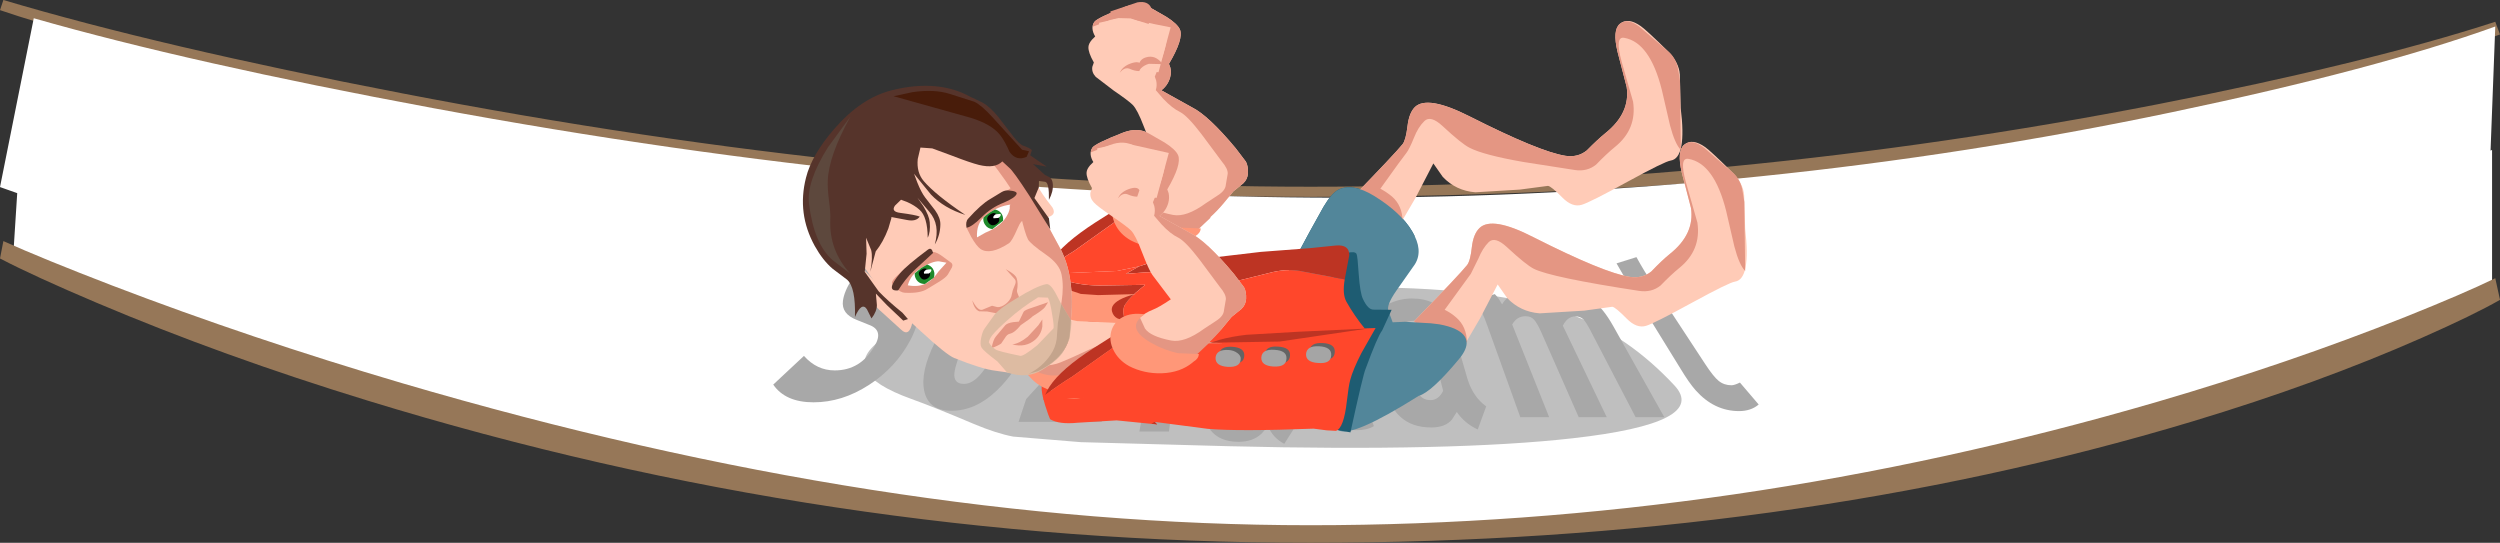 <?xml version="1.0" encoding="UTF-8" standalone="no"?>
<svg xmlns:xlink="http://www.w3.org/1999/xlink" height="160.75px" width="740.4px" xmlns="http://www.w3.org/2000/svg">
  <rect width="100%" height="100%" fill="#333333" stroke="none"/>
  <g transform="matrix(1.0, 0.0, 0.0, 1.0, 173.0, -739.0)">
    <path d="M544.25 756.7 Q513.65 765.75 476.35 773.25 356.9 797.3 215.0 797.3 73.15 797.3 -64.1 769.65 -107.0 761.0 -144.3 750.65 -162.95 745.45 -173.0 742.0 L-172.0 739.0 Q-125.5 752.85 -53.85 766.65 89.35 794.3 215.0 794.3 340.65 794.3 465.9 769.9 528.5 757.65 566.0 745.45 L567.4 749.2 Q559.55 752.2 544.25 756.7" fill="#967758" fill-rule="evenodd" stroke="none"/>
    <path d="M566.0 746.85 L564.6 783.6 565.05 783.4 565.05 825.0 Q555.8 829.55 538.75 836.35 504.65 849.95 465.65 861.3 340.9 897.55 214.0 897.55 87.1 897.55 -53.6 855.5 -97.6 842.3 -137.7 826.55 -157.75 818.65 -169.0 813.4 L-167.9 796.2 -173.0 794.4 -163.0 744.4 Q-116.5 757.7 -44.85 771.0 98.35 797.55 224.0 797.55 349.65 797.55 470.4 772.2 530.75 759.55 566.0 746.85" fill="#ffffff" fill-rule="evenodd" stroke="none"/>
    <path d="M-144.3 828.7 Q-162.95 820.8 -173.0 815.55 L-172.0 810.4 Q-160.35 815.65 -139.8 823.55 -98.65 839.3 -53.85 852.5 89.35 894.55 215.0 894.55 340.65 894.55 465.9 858.0 505.05 846.55 539.4 832.85 556.65 825.95 566.0 821.4 L567.4 827.8 Q559.55 832.3 544.25 839.05 513.65 852.55 476.35 863.8 356.9 899.75 215.0 899.75 73.1 899.75 -64.1 857.65 -107.0 844.5 -144.3 828.7" fill="#967758" fill-rule="evenodd" stroke="none"/>
    <path d="M292.8 832.35 Q309.25 838.5 322.9 853.15 333.25 864.25 292.75 868.8 257.35 872.8 190.9 871.15 L147.1 869.95 127.05 868.3 Q122.05 867.35 115.4 864.55 103.85 859.65 96.9 857.15 74.4 849.05 88.4 839.3 92.8 836.25 100.3 833.4 104.05 831.95 106.9 831.15 159.9 825.15 224.9 824.15 268.85 823.5 292.8 832.35" fill="#bfbfbf" fill-rule="evenodd" stroke="none"/>
    <path d="M110.0 813.45 L103.5 819.0 Q100.5 816.0 96.6 816.0 91.45 816.0 88.6 820.55 86.8 823.4 90.2 824.7 L94.05 826.1 Q102.25 829.1 96.55 839.85 92.25 847.9 84.35 853.0 76.4 858.15 67.95 858.15 59.6 858.15 56.0 852.9 L65.1 844.4 Q68.9 848.7 74.2 848.7 81.9 848.7 86.0 841.5 88.8 836.8 84.35 835.2 L80.75 833.75 Q76.1 831.95 76.65 828.05 77.05 825.15 79.4 821.6 83.05 816.25 88.8 813.0 94.5 809.8 100.15 809.8 107.05 809.8 110.0 813.45" fill="#a8a8a8" fill-rule="evenodd" stroke="none"/>
    <path d="M131.55 839.95 Q128.25 849.05 122.1 854.75 115.9 860.65 108.8 860.65 102.05 860.65 100.75 854.9 99.45 849.25 103.95 840.25 107.95 832.35 113.65 827.75 119.3 823.2 124.95 823.2 130.8 823.2 132.65 827.75 134.35 832.15 131.55 839.95 M122.5 829.1 Q119.65 829.1 117.15 832.4 115.2 835.0 112.9 840.0 110.05 846.3 109.65 849.45 109.35 852.7 112.5 852.7 117.7 852.7 122.9 839.9 125.65 833.05 125.05 830.8 124.55 829.1 122.5 829.1" fill="#a8a8a8" fill-rule="evenodd" stroke="none"/>
    <path d="M141.6 828.2 L162.25 828.2 161.1 833.75 142.1 856.4 156.9 856.4 153.25 863.95 128.65 863.95 130.9 857.2 152.15 833.85 139.75 833.85 141.6 828.2" fill="#a8a8a8" fill-rule="evenodd" stroke="none"/>
    <path d="M176.2 818.7 Q177.9 818.7 178.95 819.95 180.0 821.2 179.75 823.0 179.5 824.9 178.05 826.2 176.6 827.55 174.75 827.55 172.95 827.55 171.9 826.2 170.85 824.9 171.2 823.0 171.5 821.2 172.95 819.95 174.45 818.7 176.2 818.7 M177.95 830.15 L173.2 866.8 164.45 866.8 170.5 831.4 177.95 830.15" fill="#a8a8a8" fill-rule="evenodd" stroke="none"/>
    <path d="M197.1 838.25 Q193.55 838.25 188.55 841.95 L185.75 835.9 Q188.25 834.3 190.5 833.4 194.4 831.65 198.2 831.65 205.45 831.65 207.3 836.95 207.85 838.6 208.05 842.8 L208.35 855.45 Q208.55 860.8 211.7 863.6 L207.35 870.45 Q203.95 868.65 202.55 865.25 L200.6 867.45 Q198.05 869.85 193.8 869.85 188.25 869.85 185.5 866.4 182.8 863.05 183.35 856.95 184.45 844.45 198.7 844.45 L200.45 844.5 200.45 843.1 Q200.45 840.3 199.8 839.3 199.1 838.25 197.1 838.25 M199.95 850.85 Q195.7 850.85 194.05 852.0 192.35 853.2 192.2 856.55 191.95 861.75 195.7 861.75 198.2 861.75 200.15 859.0 L200.3 850.85 199.95 850.85" fill="#a8a8a8" fill-rule="evenodd" stroke="none"/>
    <path d="M222.35 817.05 Q222.9 818.85 223.65 824.05 L226.95 849.15 Q228.0 856.6 228.65 857.75 229.35 858.85 230.5 858.85 L231.45 858.7 233.9 865.2 Q231.9 866.4 228.85 866.4 222.7 866.4 220.5 860.6 219.55 858.2 218.95 851.7 L216.7 826.95 Q216.2 821.85 215.55 818.65 L222.35 817.05" fill="#a8a8a8" fill-rule="evenodd" stroke="none"/>
    <path d="M245.8 834.0 Q242.3 834.0 238.2 837.7 L233.85 831.65 Q235.95 830.0 237.95 829.15 241.4 827.4 245.15 827.4 252.45 827.4 255.65 832.7 256.65 834.3 257.95 838.55 L261.6 851.2 Q263.25 856.55 267.15 859.35 L264.65 866.2 Q260.7 864.35 258.45 861.0 L257.05 863.2 Q255.1 865.6 250.9 865.6 239.35 865.6 237.0 852.7 234.75 840.2 249.05 840.2 L250.8 840.25 250.45 838.85 Q249.7 836.05 248.8 835.05 247.8 834.0 245.8 834.0 M245.8 852.3 Q246.9 857.5 250.65 857.5 253.05 857.5 254.4 854.75 L252.35 846.6 252.0 846.6 Q247.75 846.6 246.4 847.75 245.05 849.0 245.8 852.3" fill="#a8a8a8" fill-rule="evenodd" stroke="none"/>
    <path d="M289.85 835.45 L302.85 862.55 294.55 862.55 283.6 837.7 Q282.25 834.65 281.3 833.65 280.4 832.65 278.8 832.65 276.25 832.65 274.85 835.1 L285.8 862.55 277.25 862.55 267.75 836.15 Q265.65 830.1 263.8 828.0 L269.7 826.1 Q270.75 827.15 271.85 829.15 273.55 826.1 277.4 826.1 280.85 826.1 284.2 828.55 L286.0 830.05 Q287.65 826.1 291.95 826.1 295.4 826.1 298.45 827.95 301.6 829.9 304.85 835.7 L319.9 862.55 311.4 862.55 298.3 837.4 Q296.8 834.45 295.9 833.55 295.0 832.7 293.55 832.7 291.25 832.7 289.85 835.45" fill="#a8a8a8" fill-rule="evenodd" stroke="none"/>
    <path d="M324.8 848.35 L312.9 829.05 310.05 829.05 306.95 823.85 309.7 823.85 305.75 817.0 311.65 815.15 Q313.85 819.2 316.85 823.7 L323.35 823.7 325.15 829.05 320.35 829.05 332.0 846.8 Q334.45 850.55 336.0 851.8 337.6 853.1 339.8 853.1 340.65 853.1 342.3 852.3 L347.85 858.8 Q345.55 860.75 342.05 860.75 334.65 860.75 329.15 854.55 327.25 852.4 324.8 848.35" fill="#a8a8a8" fill-rule="evenodd" stroke="none"/>
    <path d="M223.25 795.25 Q227.45 793.0 234.1 797.1 243.35 802.9 246.1 809.25 242.75 805.45 237.4 802.1 230.75 798.0 226.55 800.25 224.55 801.4 222.25 805.3 213.6 820.6 208.6 831.25 207.3 833.9 209.05 837.15 205.85 832.5 205.2 831.0 204.15 828.5 205.3 826.2 210.2 815.85 218.95 800.3 221.25 796.4 223.25 795.25" fill="#1e5c72" fill-rule="evenodd" stroke="none"/>
    <path d="M243.85 776.35 Q244.3 772.45 246.05 770.7 249.75 767.15 262.2 773.45 282.95 783.95 290.65 785.15 294.3 785.7 296.95 783.55 300.1 780.35 302.5 778.4 309.9 772.45 308.75 764.75 L306.05 754.35 Q304.5 747.9 306.75 746.05 309.15 744.05 312.95 746.75 314.65 747.95 320.75 753.95 324.25 757.4 324.5 761.05 L324.75 770.95 Q326.6 785.8 321.8 786.55 320.05 786.8 309.15 792.75 297.85 798.95 295.45 799.65 292.65 800.5 289.7 797.5 286.4 794.15 285.45 794.05 L277.1 795.15 263.95 795.95 Q258.2 795.5 254.3 791.4 L251.5 787.4 246.25 797.55 240.35 807.65 226.7 798.35 Q240.2 784.45 242.4 781.7 243.35 780.5 243.85 776.35" fill="#ffcbb7" fill-rule="evenodd" stroke="none"/>
    <path d="M246.05 770.7 Q249.75 767.15 262.2 773.45 282.95 783.95 290.65 785.15 294.3 785.7 296.95 783.55 300.1 780.35 302.5 778.4 309.9 772.45 308.75 764.75 L306.05 754.35 Q304.5 747.9 306.75 746.05 309.0 744.15 312.7 747.05 L320.75 753.95 Q323.1 755.75 323.9 759.0 L324.55 762.95 324.8 783.4 Q323.05 781.65 321.6 776.15 L319.15 765.55 Q315.6 751.5 308.0 750.2 305.2 749.7 307.25 757.2 L310.65 769.1 Q311.85 777.25 305.25 782.55 302.85 784.5 299.7 787.75 297.05 789.9 293.4 789.35 L278.05 786.95 Q266.35 784.9 262.2 782.75 259.9 781.6 254.25 776.35 250.7 773.05 248.85 774.85 247.0 776.65 245.8 779.7 244.4 783.15 243.55 784.25 242.4 785.65 235.8 794.9 237.55 795.8 239.25 797.2 242.35 799.9 242.4 804.6 L232.0 799.8 230.8 801.15 226.7 798.35 Q240.2 784.45 242.4 781.7 243.35 780.5 243.85 776.35 244.3 772.45 246.05 770.7" fill="#e49683" fill-rule="evenodd" stroke="none"/>
    <path d="M325.1 790.2 Q323.55 783.7 325.8 781.85 328.2 779.85 332.05 782.6 333.6 783.7 339.8 789.8 343.3 793.2 343.55 796.85 L343.85 806.75 Q345.6 821.65 340.85 822.4 339.1 822.65 328.2 828.6 316.85 834.8 314.5 835.5 311.7 836.35 308.75 833.35 305.4 829.95 304.5 829.85 L296.15 831.0 283.0 831.8 Q277.25 831.35 273.35 827.25 L270.55 823.25 265.3 833.35 259.4 843.45 245.75 834.2 Q259.25 820.3 261.45 817.55 262.45 816.35 262.9 812.2 263.35 808.3 265.15 806.55 268.85 802.9 281.25 809.3 302.0 819.8 309.7 821.0 313.4 821.55 316.05 819.4 319.15 816.15 321.55 814.2 328.95 808.3 327.8 800.6 L325.1 790.2" fill="#ffcbb7" fill-rule="evenodd" stroke="none"/>
    <path d="M325.1 790.2 Q323.55 783.7 325.8 781.85 328.1 779.95 331.8 782.85 L339.8 789.8 Q342.15 791.6 342.95 794.85 L343.6 798.8 343.85 819.25 Q342.1 817.5 340.65 812.0 L338.2 801.4 Q334.65 787.35 327.05 786.05 324.25 785.55 326.3 793.0 L329.7 804.9 Q330.9 813.1 324.3 818.4 321.9 820.35 318.8 823.55 316.15 825.7 312.45 825.15 286.3 821.15 281.25 818.6 278.95 817.45 273.3 812.2 269.75 808.9 267.9 810.7 266.1 812.5 264.85 815.55 L262.6 820.1 254.85 830.75 Q256.8 831.7 258.3 833.05 261.4 835.75 261.45 840.45 L251.05 835.65 249.85 836.95 245.75 834.2 Q259.25 820.3 261.45 817.55 262.45 816.35 262.9 812.2 263.35 808.3 265.15 806.55 268.85 802.9 281.25 809.3 302.0 819.8 309.7 821.0 313.4 821.55 316.05 819.4 319.15 816.15 321.55 814.2 328.95 808.3 327.8 800.6 L325.1 790.2" fill="#e49683" fill-rule="evenodd" stroke="none"/>
    <path d="M258.0 836.45 Q264.15 839.35 259.05 845.4 250.95 855.15 247.15 856.25 227.35 868.7 223.5 866.45 221.7 865.4 224.4 862.95 227.4 860.25 225.8 858.35 L220.4 852.8 Q216.5 848.7 212.9 842.85 L206.05 832.6 Q203.95 829.0 205.3 826.2 210.2 815.85 218.95 800.3 221.25 796.4 223.25 795.25 227.45 793.0 234.1 797.1 241.9 801.95 245.2 807.5 248.6 813.1 246.05 817.25 L240.5 825.15 Q237.65 829.25 238.15 830.95 L239.45 834.45 243.05 834.3 250.8 834.75 253.25 835.05 Q256.05 835.55 258.0 836.45" fill="#52869a" fill-rule="evenodd" stroke="none"/>
    <path d="M151.05 745.55 Q151.9 744.3 160.35 741.0 164.85 739.35 168.0 741.45 L172.45 744.0 Q175.7 746.05 176.45 747.75 177.6 750.45 173.2 757.9 L173.6 759.0 Q173.95 760.45 173.55 761.9 172.9 764.25 170.95 765.75 L179.95 770.75 Q184.9 773.2 193.0 782.95 L196.0 786.9 Q196.7 788.25 196.6 790.3 196.5 792.1 195.15 793.35 L192.3 795.65 189.25 799.35 184.7 804.0 Q179.95 808.0 176.7 809.25 170.9 811.5 166.45 807.8 160.05 802.5 162.75 797.75 L164.65 796.1 Q166.95 794.3 168.8 793.6 170.75 792.85 174.3 790.45 L168.85 783.25 Q167.85 781.9 165.75 776.45 163.85 771.45 162.45 770.05 161.25 768.85 156.8 765.8 L151.5 761.75 Q150.25 760.4 150.5 758.8 L150.95 757.5 Q149.25 754.5 149.35 752.9 149.4 751.9 150.4 750.75 L151.35 749.8 Q149.9 747.35 151.05 745.55" fill="#ffcbb7" fill-rule="evenodd" stroke="none"/>
    <path d="M156.15 744.8 L150.65 746.9 Q150.65 746.25 151.05 745.55 151.9 744.3 160.35 741.0 164.85 739.35 168.0 741.45 L172.45 744.0 Q175.7 746.05 176.45 747.75 177.6 750.45 173.2 757.9 L173.6 759.0 Q173.95 760.45 173.55 761.9 172.9 764.25 170.95 765.75 L179.95 770.75 Q184.9 773.2 193.0 782.95 L196.0 786.9 Q196.7 788.25 196.6 790.3 196.5 792.1 195.15 793.35 L192.3 795.65 189.45 799.1 Q187.45 801.55 185.45 803.3 L185.5 803.5 179.25 809.4 165.95 806.7 162.75 797.75 165.0 795.5 166.65 799.1 Q168.2 801.45 174.4 802.65 178.35 803.4 184.1 799.2 L187.75 796.8 Q189.95 795.4 190.05 793.65 L190.6 790.45 Q190.7 789.0 188.8 786.75 L182.85 778.75 Q178.65 773.25 176.45 772.15 174.15 771.05 171.5 768.25 L169.3 765.7 Q169.75 764.25 169.4 762.8 L169.0 761.7 Q173.45 751.2 172.3 748.5 171.6 746.9 168.3 746.25 L163.8 745.2 Q160.5 743.1 156.15 744.8" fill="#e49683" fill-rule="evenodd" stroke="none"/>
    <path d="M220.4 826.6 L223.85 814.6 226.0 813.9 Q228.3 813.35 228.75 814.2 229.05 814.7 229.4 820.2 229.8 825.8 230.65 827.55 232.15 830.75 233.8 830.7 L239.15 830.75 236.35 836.85 Q235.0 838.55 231.45 848.2 230.7 849.85 226.95 867.05 L220.4 865.9 220.4 826.6" fill="#1e5c72" fill-rule="evenodd" stroke="none"/>
    <path d="M197.1 837.35 L197.45 841.75 156.15 851.25 136.45 851.95 128.85 845.95 124.75 845.45 115.65 845.8 116.8 830.6 124.85 831.05 Q128.35 830.95 130.2 830.1 L136.05 827.0 152.75 827.6 197.1 837.35" fill="#ffcbb7" fill-rule="evenodd" stroke="none"/>
    <path d="M136.05 827.0 L138.75 830.75 130.1 832.1 Q128.25 832.95 124.75 833.05 L116.65 832.6 116.8 830.6 124.85 831.05 Q128.35 830.95 130.2 830.1 L136.05 827.0" fill="#e49683" fill-rule="evenodd" stroke="none"/>
    <path d="M194.2 841.9 L152.6 851.35 136.6 854.0 128.85 845.95 Q136.05 848.4 141.15 846.3 143.7 845.3 149.85 842.4 155.5 839.9 159.15 839.4 L179.4 838.75 194.2 841.9" fill="#e49683" fill-rule="evenodd" stroke="none"/>
    <path d="M170.25 815.95 L164.3 817.9 170.25 815.95" fill="#bd3423" fill-rule="evenodd" stroke="none"/>
    <path d="M214.85 812.5 L222.7 811.7 Q226.65 811.4 226.6 814.6 L225.25 821.75 213.0 819.45 Q208.85 818.5 204.05 819.55 L190.55 822.9 Q182.95 824.6 179.85 822.6 L177.7 820.85 Q176.45 819.9 174.85 819.7 171.55 819.35 165.7 819.7 L160.45 820.1 164.3 817.9 170.25 815.95 171.85 815.5 171.55 815.7 185.95 815.3 200.4 813.6 214.85 812.5" fill="#bd3423" fill-rule="evenodd" stroke="none"/>
    <path d="M158.4 803.85 L145.0 813.4 Q142.4 814.9 137.05 818.8 L138.4 816.25 Q141.8 811.1 151.3 804.95 L158.4 800.45 158.4 803.85" fill="#bd3423" fill-rule="evenodd" stroke="none"/>
    <path d="M166.15 823.35 L163.45 825.6 Q160.6 828.15 159.95 829.75 159.35 831.2 160.25 834.45 L152.15 834.25 Q147.15 834.2 143.05 832.95 138.75 831.6 135.7 830.25 L133.55 829.2 Q134.45 825.9 135.65 822.5 140.2 821.3 142.45 822.05 147.5 823.7 154.1 823.55 L166.15 823.35" fill="#bd3423" fill-rule="evenodd" stroke="none"/>
    <path d="M231.15 836.25 L234.4 836.15 230.2 843.55 Q227.7 848.45 226.9 851.45 226.4 853.25 225.9 857.7 225.0 865.85 222.65 866.6 L219.9 866.45 216.05 865.95 Q193.7 866.8 184.65 866.0 L168.95 863.95 169.7 864.7 157.7 863.5 146.1 864.2 Q140.65 864.75 138.0 863.15 L137.4 861.65 Q135.3 855.8 135.5 853.35 L135.6 851.3 Q138.8 852.05 142.1 850.5 L148.7 846.5 Q153.6 843.45 156.6 842.75 161.1 841.7 180.75 840.85 186.65 840.6 189.0 840.7 L175.3 839.1 Q171.5 838.6 167.15 836.65 162.9 834.75 160.3 834.45 L160.25 834.45 Q159.35 831.2 159.95 829.75 160.6 828.15 163.45 825.6 L166.15 823.35 154.1 823.55 Q147.5 823.7 142.45 822.05 140.2 821.3 135.65 822.5 L136.5 820.15 157.85 819.25 164.3 817.9 160.45 820.1 165.7 819.7 Q171.55 819.35 174.85 819.7 176.45 819.9 177.7 820.85 L179.85 822.6 Q182.95 824.6 190.55 822.9 L204.05 819.55 Q208.85 818.5 213.0 819.45 L225.25 821.75 Q224.5 826.1 225.75 828.35 228.15 832.6 231.15 836.25" fill="#ff472b" fill-rule="evenodd" stroke="none"/>
    <path d="M171.85 815.5 L170.25 815.95 172.25 815.15 171.85 815.5" fill="#ff472b" fill-rule="evenodd" stroke="none"/>
    <path d="M172.25 815.15 L164.3 817.9 157.85 819.25 136.5 820.15 137.05 818.8 Q142.4 814.9 145.0 813.4 L158.4 803.85 158.4 800.45 158.6 800.35 179.25 809.4 172.25 815.15" fill="#ff472b" fill-rule="evenodd" stroke="none"/>
    <path d="M129.7 830.45 Q129.85 827.5 131.7 825.85 135.6 822.4 142.05 824.35 L147.1 826.05 152.2 826.4 163.35 826.1 Q161.35 826.5 159.45 827.35 155.7 829.1 156.35 831.3 156.75 832.7 157.95 833.3 L162.3 834.85 146.05 834.1 Q141.2 833.2 134.7 829.85 L131.25 829.65 129.7 830.45" fill="#ff9778" fill-rule="evenodd" stroke="none"/>
    <path d="M180.7 809.15 Q177.15 812.15 171.6 812.35 166.35 812.5 161.9 810.2 158.65 808.35 157.25 805.35 155.95 802.65 156.65 799.95 157.4 797.25 159.9 795.8 162.6 794.3 166.55 794.9 160.35 798.95 169.05 803.65 172.4 805.5 176.4 806.4 L182.6 806.65 Q182.55 808.0 181.05 808.9 L180.7 809.15" fill="#ff9778" fill-rule="evenodd" stroke="none"/>
    <path d="M171.15 843.45 Q171.25 840.95 175.0 841.15 178.7 841.35 178.6 843.85 178.4 846.35 174.7 846.1 170.95 845.9 171.15 843.45" fill="#646464" fill-rule="evenodd" stroke="none"/>
    <path d="M191.9 841.7 Q195.7 841.95 195.5 844.4 195.4 846.9 191.65 846.7 187.95 846.5 188.05 844.0 188.25 841.5 191.9 841.7" fill="#646464" fill-rule="evenodd" stroke="none"/>
    <path d="M205.2 846.6 Q201.5 846.4 201.6 843.9 201.8 841.4 205.45 841.65 209.25 841.85 209.05 844.3 208.95 846.8 205.2 846.6" fill="#646464" fill-rule="evenodd" stroke="none"/>
    <path d="M214.85 842.9 Q215.05 840.4 218.75 840.6 222.5 840.8 222.3 843.3 222.2 845.85 218.45 845.55 214.75 845.35 214.85 842.9" fill="#646464" fill-rule="evenodd" stroke="none"/>
    <path d="M173.95 842.1 Q177.65 842.3 177.55 844.8 177.35 847.3 173.65 847.05 169.9 846.85 170.1 844.4 170.2 841.9 173.95 842.1" fill="#a5a5a5" fill-rule="evenodd" stroke="none"/>
    <path d="M190.85 842.65 Q192.4 842.75 193.45 843.55 194.55 844.35 194.45 845.35 194.35 847.85 190.6 847.65 186.9 847.4 187.0 844.95 187.2 842.45 190.85 842.65" fill="#a5a5a5" fill-rule="evenodd" stroke="none"/>
    <path d="M204.15 847.55 Q200.45 847.35 200.55 844.85 200.75 842.35 204.4 842.6 208.2 842.8 208.0 845.25 207.9 847.75 204.15 847.55" fill="#a5a5a5" fill-rule="evenodd" stroke="none"/>
    <path d="M217.65 841.55 Q221.45 841.75 221.25 844.25 221.15 846.8 217.4 846.5 213.7 846.3 213.8 843.85 214.0 841.35 217.65 841.55" fill="#a5a5a5" fill-rule="evenodd" stroke="none"/>
    <path d="M211.45 837.25 L232.05 836.3 206.0 840.15 185.45 840.5 188.15 839.65 Q191.7 838.65 196.15 838.15 L211.45 837.25" fill="#bd3423" fill-rule="evenodd" stroke="none"/>
    <path d="M158.75 851.95 L151.55 845.55 158.1 842.25 158.75 846.1 Q159.5 848.5 166.45 850.65 L158.75 851.95" fill="#bd3423" fill-rule="evenodd" stroke="none"/>
    <path d="M148.8 856.4 Q144.85 857.65 142.3 856.7 L136.6 854.0 Q133.4 852.7 130.8 849.2 L128.85 845.95 Q134.2 850.0 138.55 850.2 143.05 850.45 148.05 846.8 152.25 843.75 156.5 842.65 L159.9 842.15 Q158.5 842.4 157.05 843.05 154.2 844.3 154.05 846.15 153.9 849.05 167.3 850.7 163.45 851.35 159.9 852.35 155.1 854.4 148.8 856.4" fill="#ff9778" fill-rule="evenodd" stroke="none"/>
    <path d="M135.0 830.0 L131.6 829.55 129.7 830.45 Q129.5 829.7 130.4 827.4 131.0 826.0 133.0 824.95 L134.9 824.2 134.1 824.65 Q133.2 825.35 132.8 826.4 132.15 828.15 135.0 830.0" fill="#967758" fill-rule="evenodd" stroke="none"/>
    <path d="M168.95 863.95 L169.7 864.7 168.0 864.45 168.95 863.95" fill="#bd3423" fill-rule="evenodd" stroke="none"/>
    <path d="M153.05 761.95 L152.5 745.75 156.6 744.85 161.85 744.45 Q163.4 745.1 173.7 747.1 L170.1 760.4 161.5 759.35 Q160.1 759.3 156.45 760.65 L153.05 761.95" fill="#ffcbb7" fill-rule="evenodd" stroke="none"/>
    <path d="M161.85 744.45 L158.25 744.35 156.15 744.8 155.85 742.4 163.85 739.7 Q167.05 739.15 168.0 741.45 L167.2 746.1 161.85 744.45" fill="#e49683" fill-rule="evenodd" stroke="none"/>
    <path d="M164.35 760.05 Q164.15 759.25 164.25 758.35 164.55 756.55 166.35 756.0 169.2 755.1 171.35 758.0 L167.25 757.9 Q165.85 758.3 164.95 759.2 164.5 759.65 164.35 760.05" fill="#e49683" fill-rule="evenodd" stroke="none"/>
    <path d="M158.6 760.55 L159.25 759.5 Q160.25 758.35 161.85 757.8 164.4 756.9 165.0 758.15 L164.35 760.05 Q163.05 760.05 161.5 759.35 160.5 758.95 159.45 759.7 L158.6 760.55" fill="#e49683" fill-rule="evenodd" stroke="none"/>
    <path d="M159.8 778.2 Q164.2 776.6 167.45 778.65 L171.9 781.2 Q175.15 783.25 175.9 784.95 177.05 787.65 172.7 795.1 L173.1 796.2 Q173.4 797.65 173.0 799.1 172.35 801.45 170.4 802.95 L179.4 807.95 Q184.3 810.35 192.45 820.15 L195.45 824.1 Q196.15 825.45 196.05 827.5 195.95 829.3 194.6 830.55 L191.75 832.85 188.7 836.55 184.15 841.2 Q179.4 845.2 176.15 846.45 170.35 848.7 165.9 845.0 159.5 839.7 162.2 834.95 L164.1 833.3 Q166.4 831.5 168.25 830.8 170.2 830.05 173.75 827.65 L168.3 820.45 Q167.3 819.1 165.2 813.65 163.3 808.6 161.95 807.25 160.75 806.05 156.25 803.0 152.0 800.1 150.95 798.95 149.7 797.6 149.95 796.0 L150.4 794.7 Q148.7 791.7 148.8 790.1 148.85 789.1 149.85 787.95 L150.8 787.0 Q149.35 784.55 150.5 782.75 151.35 781.5 159.8 778.2" fill="#ffcbb7" fill-rule="evenodd" stroke="none"/>
    <path d="M155.6 782.0 L150.1 784.1 Q150.1 783.45 150.5 782.75 151.35 781.5 159.8 778.2 164.2 776.6 167.45 778.65 L171.9 781.2 Q175.15 783.25 175.9 784.95 177.05 787.65 172.7 795.1 L173.1 796.2 Q173.4 797.65 173.0 799.1 172.35 801.45 170.4 802.95 L179.4 807.95 Q184.3 810.35 192.45 820.15 L195.45 824.1 Q196.15 825.45 196.05 827.5 195.95 829.3 194.6 830.55 L191.75 832.85 188.9 836.3 Q186.9 838.8 184.9 840.55 L184.95 840.7 178.7 846.6 165.4 843.9 162.2 834.95 164.45 832.7 166.1 836.3 Q167.7 838.65 173.85 839.85 177.8 840.6 183.55 836.4 L187.2 834.0 Q189.4 832.6 189.5 830.85 L190.05 827.65 Q190.15 826.2 188.25 823.95 L182.3 815.95 Q178.1 810.45 175.9 809.35 173.6 808.25 171.0 805.45 L168.8 802.9 Q169.2 801.4 168.85 800.0 L168.45 798.9 Q172.9 788.45 171.75 785.7 171.05 784.1 167.75 783.45 163.7 782.7 163.25 782.4 159.95 780.3 155.6 782.0" fill="#e49683" fill-rule="evenodd" stroke="none"/>
    <path d="M157.85 837.65 L157.9 841.05 144.45 850.6 Q141.3 852.5 136.5 856.0 137.25 854.3 137.85 853.45 141.3 848.25 150.8 842.15 L157.85 837.65" fill="#bd3423" fill-rule="evenodd" stroke="none"/>
    <path d="M171.7 852.35 L163.75 855.1 157.3 856.45 135.95 857.35 136.5 856.0 Q141.3 852.5 144.45 850.6 L157.9 841.05 157.85 837.65 158.05 837.55 178.7 846.6 171.7 852.35" fill="#ff472b" fill-rule="evenodd" stroke="none"/>
    <path d="M168.5 840.85 Q171.85 842.7 175.85 843.6 L182.05 843.85 Q182.0 845.2 180.5 846.1 L180.2 846.35 Q176.6 849.35 171.05 849.55 165.8 849.7 161.35 847.4 158.1 845.55 156.7 842.55 155.4 839.85 156.1 837.15 156.85 834.45 159.35 833.0 162.05 831.5 166.0 832.1 159.8 836.15 168.5 840.85" fill="#ff9778" fill-rule="evenodd" stroke="none"/>
    <path d="M151.95 782.95 L156.05 782.05 161.3 781.65 173.15 784.3 169.55 797.6 160.95 796.55 Q159.55 796.5 155.9 797.85 L152.5 799.15 151.95 782.95" fill="#ffcbb7" fill-rule="evenodd" stroke="none"/>
    <path d="M164.45 795.35 L163.8 797.25 Q162.5 797.25 160.95 796.55 159.95 796.15 158.9 796.9 L158.05 797.75 158.7 796.7 Q159.7 795.55 161.3 795.0 163.85 794.1 164.45 795.35" fill="#e49683" fill-rule="evenodd" stroke="none"/>
    <path d="M103.55 772.2 L111.55 775.9 Q119.9 780.0 121.55 781.95 127.0 788.4 130.75 794.3 133.6 798.65 138.4 807.8 L141.35 813.25 Q142.95 816.6 143.65 820.15 144.9 826.7 144.2 833.4 L143.85 838.1 Q143.5 840.65 142.05 842.75 139.5 846.5 134.35 848.95 132.05 850.05 128.1 849.7 L121.85 848.8 Q117.85 848.35 109.55 845.0 107.25 844.05 99.7 837.1 L89.8 828.0 78.55 811.75 74.4 793.3 103.55 772.2" fill="#ffcbb7" fill-rule="evenodd" stroke="none"/>
    <path d="M117.65 783.3 Q115.2 780.4 100.9 774.1 L103.55 772.2 111.55 775.9 Q119.9 780.0 121.55 781.95 127.0 788.4 130.75 794.3 133.6 798.65 138.4 807.8 L141.35 813.25 Q142.95 816.6 143.65 820.15 144.9 826.7 144.2 833.4 L143.85 838.1 Q143.5 840.65 142.05 842.75 139.5 846.5 134.35 848.95 L131.65 849.7 Q135.7 847.7 138.15 844.05 139.6 841.95 139.95 839.4 L140.3 834.7 141.4 828.35 Q142.1 823.8 141.4 820.35 140.8 817.2 136.75 814.4 132.15 811.2 131.45 809.9 130.6 808.3 129.3 802.75 128.1 797.5 126.85 795.6 122.75 789.25 117.65 783.3" fill="#e49683" fill-rule="evenodd" stroke="none"/>
    <path d="M126.75 794.45 Q132.45 805.85 130.6 804.4 129.6 803.65 128.35 806.65 126.75 810.4 125.8 811.05 120.25 814.65 117.4 812.75 116.2 811.9 114.6 809.1 L113.25 806.45 Q115.6 804.8 117.1 802.15 118.0 800.55 122.45 797.35 L126.75 794.45" fill="#e49683" fill-rule="evenodd" stroke="none"/>
    <path d="M105.6 814.55 L108.35 816.55 Q109.35 817.1 108.95 818.15 L107.75 820.25 Q107.2 821.15 105.2 822.4 L101.65 824.55 Q99.5 825.95 94.95 825.7 93.75 825.65 92.35 824.3 L91.15 822.95 Q90.85 821.7 96.15 817.9 100.85 814.55 102.75 813.75 103.75 813.3 105.6 814.55" fill="#e49683" fill-rule="evenodd" stroke="none"/>
    <path d="M129.35 791.8 L131.4 788.8 134.15 793.75 Q135.2 796.0 138.7 800.45 140.1 802.9 136.65 803.45 L129.35 791.8" fill="#ffcbb7" fill-rule="evenodd" stroke="none"/>
    <path d="M97.2 834.55 Q96.25 838.9 93.9 836.65 L87.4 830.75 Q82.6 826.15 80.35 822.75 L80.1 816.85 82.5 818.7 Q85.2 821.05 86.85 823.4 89.5 827.15 97.2 834.55" fill="#ffcbb7" fill-rule="evenodd" stroke="none"/>
    <path d="M74.05 777.2 Q82.05 767.95 91.25 765.7 104.8 762.35 114.45 767.7 L117.95 769.35 Q120.2 770.65 122.6 773.55 L127.05 779.35 Q128.9 781.75 130.05 782.15 131.95 782.8 132.6 783.45 L132.1 785.0 137.0 788.35 132.95 787.6 136.45 790.8 137.85 791.5 Q138.7 792.1 138.8 793.5 139.0 795.7 137.65 798.2 137.75 793.1 136.55 792.85 L134.7 792.6 134.65 794.5 133.35 797.65 137.65 803.65 138.05 806.95 131.85 796.95 Q127.05 789.55 125.85 788.65 L123.85 786.8 Q121.7 789.0 116.95 787.85 114.35 787.2 108.8 785.05 L103.1 782.95 99.6 782.7 98.8 786.1 Q98.4 790.05 100.55 792.6 104.0 796.65 112.9 802.65 106.55 800.65 102.7 796.6 L97.7 790.45 98.65 793.0 Q99.8 795.9 101.0 797.5 L103.95 801.3 Q105.55 803.55 105.5 805.5 105.45 808.7 103.85 811.4 105.5 805.5 102.25 801.75 L98.7 797.55 100.45 800.05 Q102.2 802.95 102.35 804.8 102.6 807.8 101.75 809.4 101.7 803.15 99.3 801.1 97.85 799.8 95.7 798.85 L93.85 798.15 92.05 799.9 Q90.8 801.7 93.65 802.05 98.2 802.65 99.4 803.15 98.3 804.7 95.6 804.15 L90.85 803.25 91.05 803.4 90.1 806.65 Q88.55 810.75 86.35 813.45 L84.75 819.5 Q85.55 815.2 85.0 813.05 L83.5 809.4 83.65 814.15 83.1 819.5 87.2 825.25 Q89.8 828.0 94.25 831.6 L95.9 833.5 94.5 833.95 89.65 829.35 86.4 825.95 86.7 829.35 Q86.7 831.25 85.1 833.3 L83.75 830.6 Q82.2 828.25 80.2 832.9 80.45 824.15 77.9 821.85 L73.6 818.6 Q70.7 816.15 68.3 811.85 63.0 802.25 65.7 791.65 67.35 784.95 74.05 777.2" fill="#56342b" fill-rule="evenodd" stroke="none"/>
    <path d="M93.0 825.0 Q89.0 825.4 93.55 819.95 95.45 817.65 101.85 812.9 102.6 812.35 103.05 813.1 L103.35 813.9 97.45 819.35 Q95.05 821.7 93.0 825.0" fill="#56342b" fill-rule="evenodd" stroke="none"/>
    <path d="M124.3 799.0 Q120.5 800.5 117.7 803.35 114.85 806.2 113.25 806.45 112.9 804.7 113.7 803.8 117.55 799.5 120.25 797.95 L123.7 795.85 Q124.7 795.3 125.7 795.4 128.45 795.6 128.05 796.5 127.6 797.6 124.3 799.0" fill="#56342b" fill-rule="evenodd" stroke="none"/>
    <path d="M95.85 823.5 Q96.75 820.25 99.8 818.4 103.15 816.3 105.1 816.4 L107.3 816.8 104.95 819.4 Q103.25 821.95 101.0 823.05 98.9 824.05 95.85 823.5" fill="#ffffff" fill-rule="evenodd" stroke="none"/>
    <path d="M125.0 803.25 Q123.2 806.15 118.85 807.9 L116.35 809.3 Q116.1 805.2 118.75 803.0 121.9 800.4 125.3 799.75 126.65 799.45 126.05 799.85 L126.05 800.75 Q125.85 801.9 125.0 803.25" fill="#ffffff" fill-rule="evenodd" stroke="none"/>
    <path d="M121.7 801.05 Q122.95 801.3 123.65 802.35 124.2 803.25 124.05 804.4 L120.9 806.85 Q119.45 806.7 118.7 805.5 118.1 804.6 118.25 803.5 L118.75 803.0 Q120.4 801.65 121.7 801.05" fill="#1d892a" fill-rule="evenodd" stroke="none"/>
    <path d="M122.6 803.0 Q123.5 804.45 122.1 805.35 120.7 806.3 119.7 804.85 118.8 803.4 120.25 802.5 121.7 801.5 122.6 803.0" fill="#000000" fill-rule="evenodd" stroke="none"/>
    <path d="M97.9 819.95 L99.8 818.4 101.6 817.35 Q102.65 817.7 103.25 818.55 104.05 819.8 103.55 821.25 L101.0 823.05 100.9 823.1 Q99.2 823.1 98.35 821.75 97.85 820.95 97.9 819.95" fill="#1d892a" fill-rule="evenodd" stroke="none"/>
    <path d="M99.5 821.0 Q98.55 819.7 99.95 818.85 101.2 818.0 102.15 819.3 102.95 820.65 101.65 821.5 100.3 822.3 99.5 821.0" fill="#000000" fill-rule="evenodd" stroke="none"/>
    <path d="M123.3 802.35 Q123.65 802.9 122.65 803.55 L121.25 803.65 Q120.9 803.1 121.9 802.45 L123.3 802.35" fill="#ffffff" fill-rule="evenodd" stroke="none"/>
    <path d="M102.75 818.75 Q103.1 819.3 102.1 820.0 L100.7 820.05 Q100.35 819.5 101.35 818.85 L102.75 818.75" fill="#ffffff" fill-rule="evenodd" stroke="none"/>
    <path d="M126.35 819.6 Q127.85 820.6 128.1 821.4 128.6 822.95 128.2 825.0 128.1 825.45 128.7 826.75 129.25 827.8 128.55 828.7 125.5 832.75 123.0 831.95 L119.35 831.25 117.0 831.2 Q115.5 830.6 114.95 827.95 116.6 831.1 117.9 830.75 L120.8 829.55 122.35 829.95 Q123.5 830.05 124.8 829.05 126.05 828.1 126.5 826.85 L126.95 824.95 127.65 823.2 Q128.0 822.3 127.55 821.7 L124.85 818.7 126.35 819.6" fill="#e49683" fill-rule="evenodd" stroke="none"/>
    <path d="M121.95 838.65 L124.7 835.35 Q125.35 834.65 127.1 834.4 L128.75 834.25 130.15 831.35 Q130.4 830.85 132.6 830.15 L137.4 828.5 136.45 830.0 Q135.8 830.85 132.8 832.7 132.35 833.25 129.3 835.3 127.5 837.55 126.05 837.85 125.25 838.0 124.55 839.2 L123.5 840.75 Q122.6 841.4 120.65 842.1 121.2 839.45 121.95 838.65" fill="#e49683" fill-rule="evenodd" stroke="none"/>
    <path d="M126.8 841.0 Q128.9 840.75 131.4 838.7 L134.5 835.35 135.7 833.6 135.7 835.7 Q135.35 838.05 133.6 839.6 130.75 842.05 126.8 841.0" fill="#e49683" fill-rule="evenodd" stroke="none"/>
    <path d="M137.35 827.15 L134.45 827.05 Q129.5 830.15 125.8 833.45 122.35 836.45 120.85 838.3 120.0 839.4 119.85 840.4 120.6 841.7 121.85 842.5 122.65 843.05 129.0 844.35 129.85 844.8 134.25 841.2 L138.95 836.3 Q139.25 835.9 138.65 832.4 138.0 828.15 137.35 827.15 M136.85 823.15 Q137.95 822.95 139.45 825.5 L141.3 829.05 144.3 834.15 Q144.4 834.95 143.75 839.35 L141.9 843.15 Q140.6 845.5 135.55 848.6 131.15 851.3 125.25 849.3 L122.4 846.05 Q118.3 842.95 117.7 841.95 117.15 841.05 117.6 838.95 118.0 837.1 118.6 836.3 L121.7 831.95 Q123.45 830.1 127.75 827.55 133.95 823.7 136.85 823.15" fill="#ddbba2" fill-rule="evenodd" stroke="none"/>
    <path d="M140.3 834.7 L141.3 829.05 144.15 833.75 143.8 838.25 Q143.45 840.65 142.05 842.75 139.5 846.5 134.35 848.95 L131.65 849.7 Q135.7 847.7 138.15 844.05 139.6 841.95 139.95 839.4 L140.3 834.7" fill="#c4a48c" fill-rule="evenodd" stroke="none"/>
    <path d="M72.25 782.55 L78.85 773.55 Q72.4 785.2 72.15 792.55 72.05 794.65 72.5 798.3 73.0 801.95 72.9 804.2 72.55 813.05 78.75 820.0 L73.65 816.1 Q68.05 811.25 66.6 799.35 65.8 792.85 72.25 782.55" fill="#5d483d" fill-rule="evenodd" stroke="none"/>
    <path d="M91.65 767.5 L97.2 766.3 Q103.65 765.35 108.25 766.8 L115.6 769.15 Q117.75 770.2 121.05 773.85 L129.7 783.35 131.75 783.8 131.05 785.45 Q128.0 786.8 126.0 784.0 124.6 780.8 123.2 779.0 120.65 775.75 114.35 773.85 L91.65 767.5" fill="#481c0a" fill-rule="evenodd" stroke="none"/>
  </g>
</svg>
